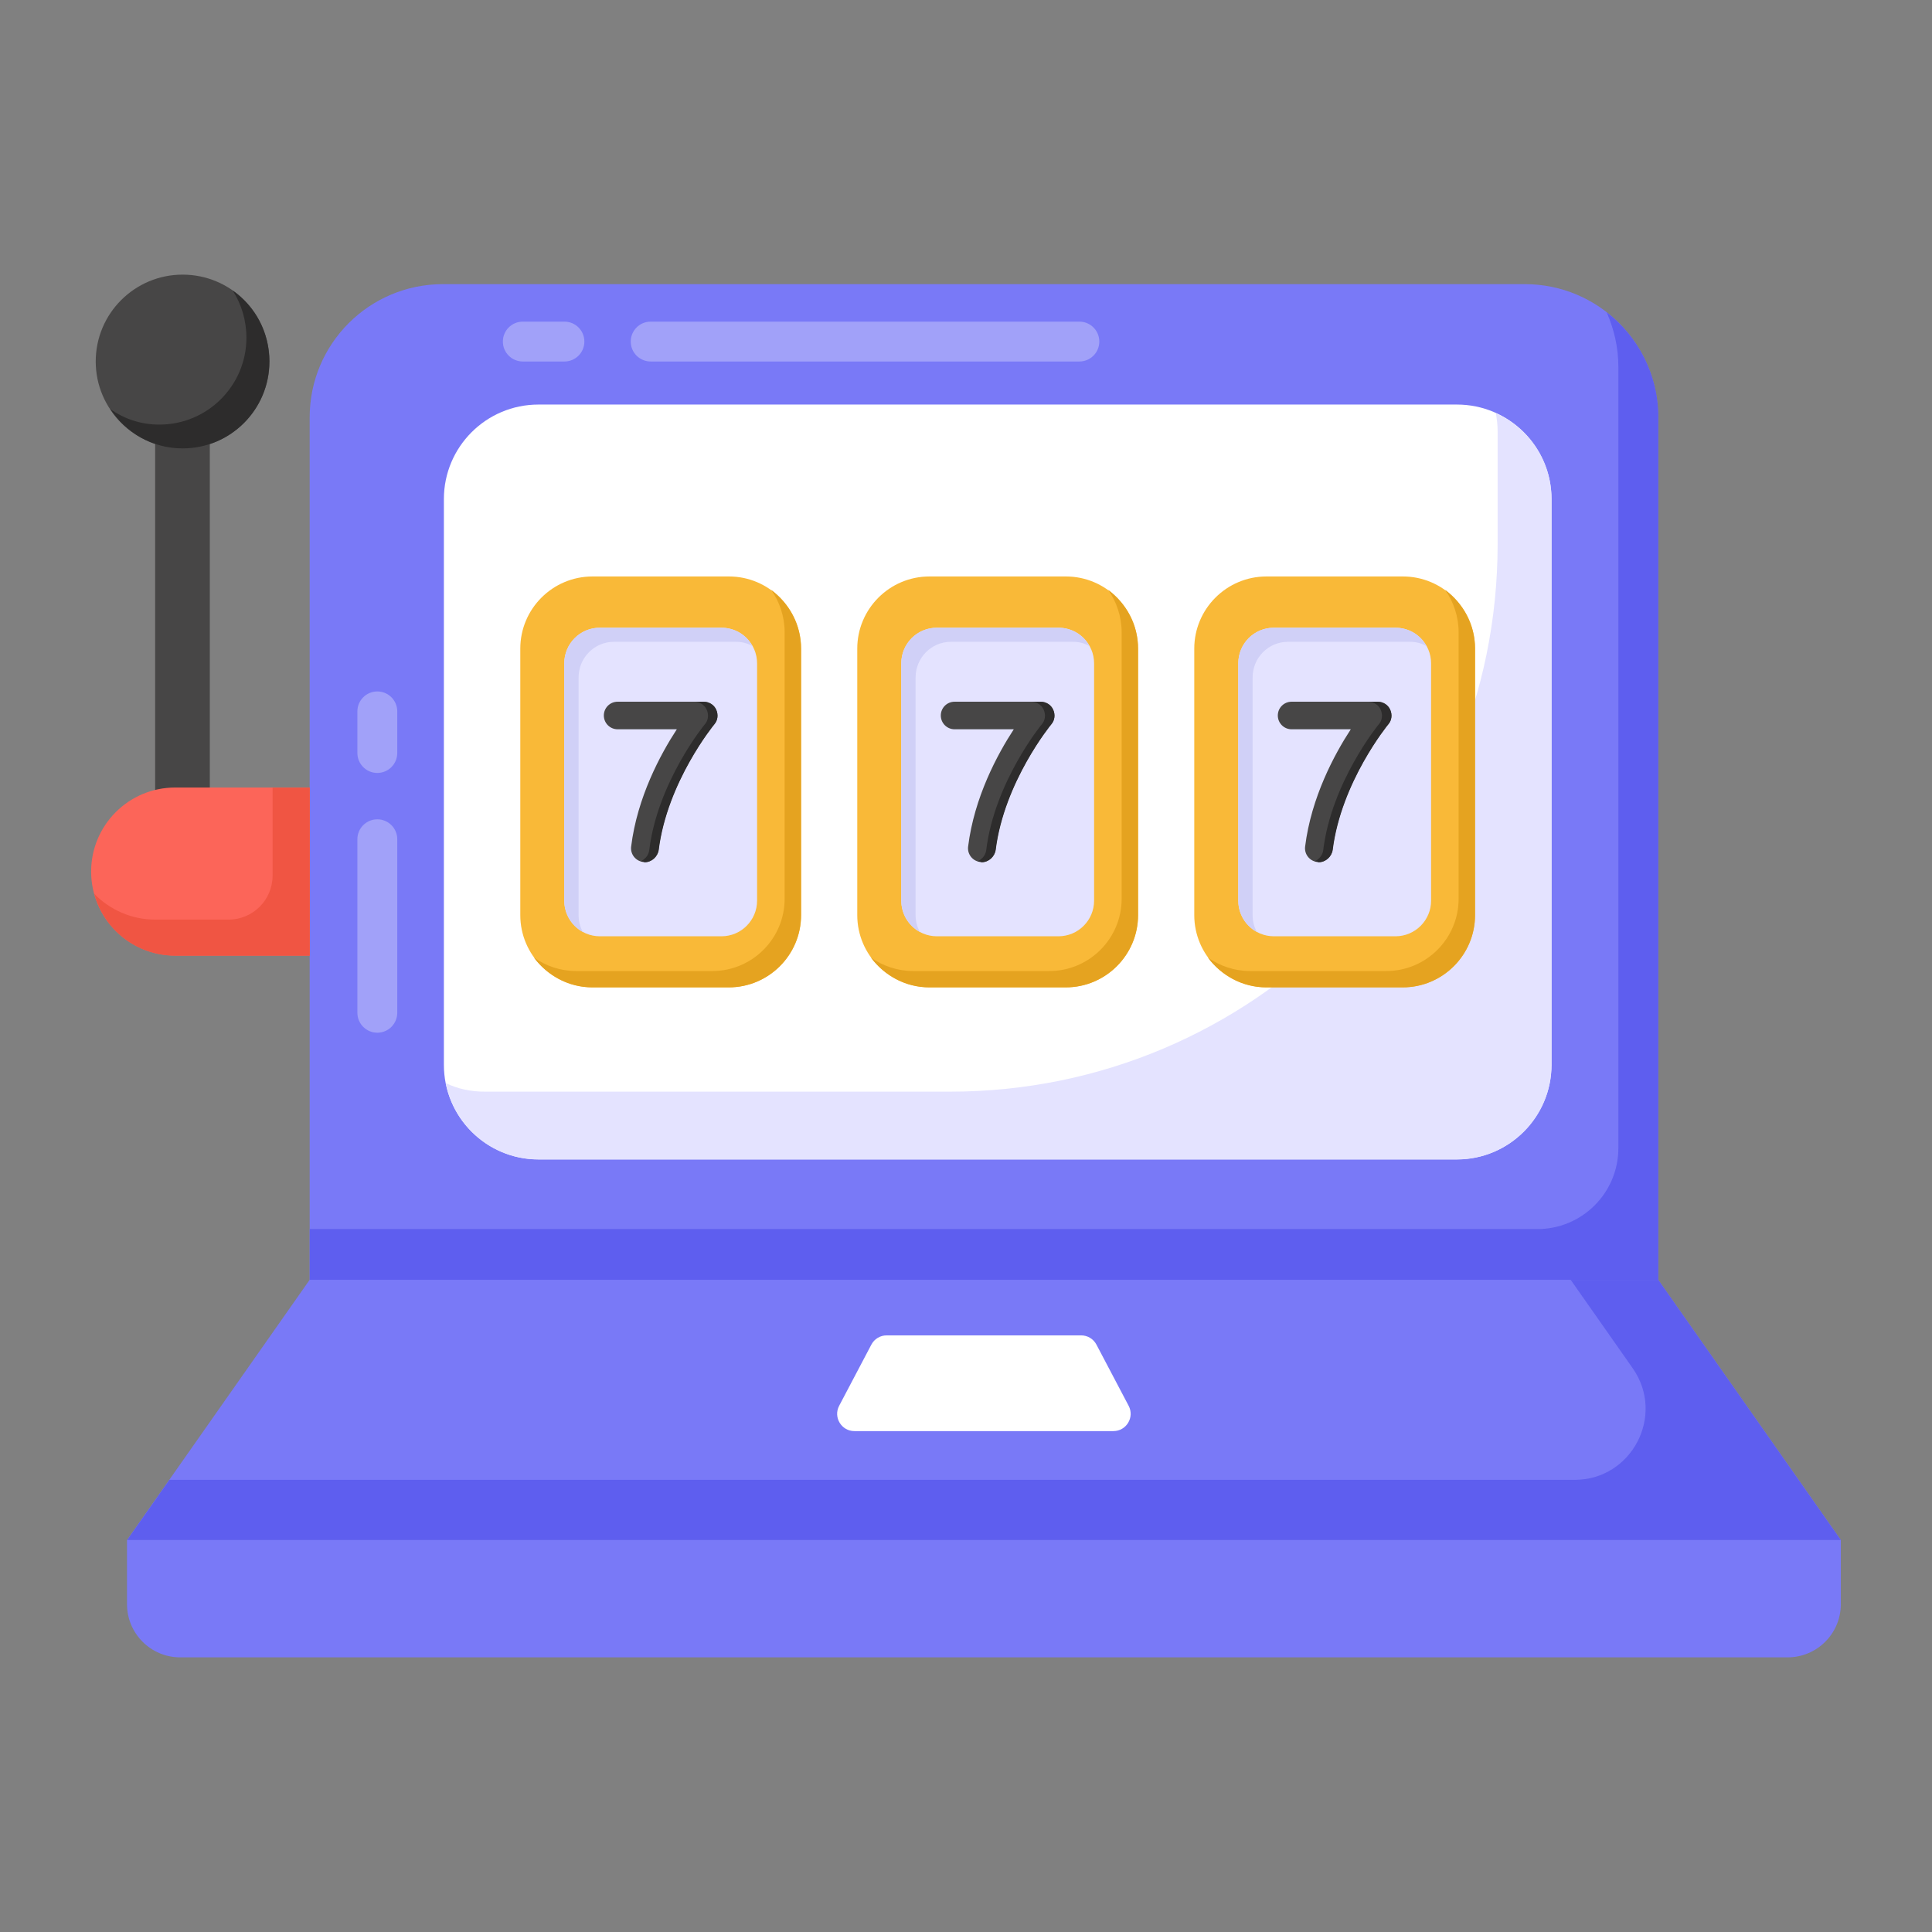 <?xml version="1.0" encoding="UTF-8"?>
<svg xmlns="http://www.w3.org/2000/svg" id="Layer_1" height="512" viewBox="0 0 53 53" width="512">
  <rect x="0" y="0" width="53" height="53" fill="#808080" stroke="none"/>
  <g id="_x32_8">
    <g>
      <g>
        <path d="m50.499 42.247-5.011-7.14h-36.992l-5.011 7.14z" fill="#7979f7"></path>
      </g>
      <g>
        <path d="m50.5 42.25h-47.014l1.161-1.653h38.546c1.576 0 2.5-1.775 1.594-3.066l-1.699-2.422h2.402z" fill="#5e5eef"></path>
      </g>
      <g>
        <path d="m23.02 38.565.884-1.679c.082-.156.243-.253.419-.253h5.336c.176 0 .337.097.419.253l.884 1.679c.166.315-.063.694-.419.694h-7.104c-.356 0-.585-.379-.419-.694z" fill="#fff"></path>
      </g>
      <g>
        <path d="m50.499 42.247v1.759c0 .806-.654 1.46-1.46 1.46h-44.095c-.806 0-1.46-.654-1.46-1.46v-1.759z" fill="#7979f7"></path>
      </g>
      <g>
        <path d="m45.487 35.108v-23.658c0-2.019-1.636-3.655-3.655-3.655h-29.682c-2.019 0-3.655 1.636-3.655 3.655v23.658z" fill="#7979f7"></path>
      </g>
      <g>
        <path d="m45.492 11.453v23.655h-36.995v-1.391h33.678c1.226 0 2.221-.994 2.221-2.221v-21.434c0-.529-.118-1.038-.323-1.499.862.666 1.42 1.714 1.42 2.889z" fill="#5e5eef"></path>
      </g>
      <g>
        <path d="m12.177 29.211v-15.52c0-1.432 1.161-2.593 2.593-2.593h25.198c1.432 0 2.593 1.161 2.593 2.593v15.52c0 1.432-1.161 2.593-2.593 2.593h-25.198c-1.432 0-2.593-1.161-2.593-2.593z" fill="#fff"></path>
      </g>
      <g>
        <path d="m42.563 13.687v15.525c0 1.428-1.168 2.596-2.596 2.596h-25.192c-1.264 0-2.312-.901-2.547-2.096.323.157.686.235 1.068.235h12.769c8.295 0 15.019-6.724 15.019-15.019v-3.092c0-.176-.02-.343-.049-.5.901.402 1.528 1.303 1.528 2.351z" fill="#e4e3ff"></path>
      </g>
      <g opacity=".3">
        <g>
          <path d="m29.61 9.917h-11.76c-.302 0-.547-.245-.547-.547 0-.302.245-.547.547-.547h11.76c.302 0 .547.245.547.547-0.0.302-.245.547-.547.547z" fill="#fff"></path>
        </g>
      </g>
      <g opacity=".3">
        <g>
          <path d="m15.484 9.917h-1.142c-.302 0-.547-.245-.547-.547 0-.302.245-.547.547-.547h1.142c.302 0 .547.245.547.547-0.0.302-.245.547-.547.547z" fill="#fff"></path>
        </g>
      </g>
      <g>
        <g>
          <path d="m4.256 9.947h1.5v14.197h-1.5z" fill="#474646"></path>
        </g>
        <g>
          <path d="m7.392 9.917c0 1.311-1.063 2.384-2.383 2.384-1.311 0-2.383-1.073-2.383-2.384 0-1.321 1.072-2.383 2.383-2.383 1.321-0 2.383 1.063 2.383 2.383z" fill="#474646"></path>
        </g>
        <g>
          <path d="m7.389 9.92c0 1.307-1.057 2.381-2.381 2.381-.831 0-1.566-.436-1.985-1.081.387.274.847.428 1.348.428 1.324 0 2.389-1.073 2.389-2.381 0-.476-.137-.928-.379-1.299.613.428 1.009 1.138 1.009 1.953z" fill="#2d2c2c"></path>
        </g>
        <g>
          <path d="m2.5 23.909v0c0 1.273 1.032 2.305 2.305 2.305h3.691v-4.61h-3.691c-1.273-0-2.305 1.032-2.305 2.305z" fill="#fc6559"></path>
        </g>
        <g>
          <path d="m2.585 24.52c.264.98 1.159 1.697 2.225 1.697h3.686v-4.61h-1.018v2.413c0 .667-.54 1.207-1.207 1.207h-2.017c-.65-0-1.244-.273-1.669-.707z" fill="#f05543"></path>
        </g>
      </g>
      <g>
        <g>
          <g>
            <path d="m16.253 27.084c-1.092 0-1.98-.888-1.98-1.98v-7.31c0-1.092.888-1.98 1.98-1.98h3.744c1.092 0 1.98.888 1.98 1.98v7.31c0 1.092-.888 1.98-1.98 1.98z" fill="#f9b938"></path>
          </g>
          <g>
            <path d="m21.974 17.793v7.312c0 1.092-.89 1.982-1.982 1.982h-3.744c-.652 0-1.233-.326-1.603-.819.326.229.731.37 1.154.37h3.744c1.092 0 1.982-.89 1.982-1.982v-7.312c0-.432-.141-.837-.37-1.163.493.37.819.951.819 1.612z" fill="#e5a320"></path>
          </g>
          <g>
            <path d="m20.769 18.198v6.509c0 .54-.438.978-.978.978h-3.334c-.54 0-.978-.438-.978-.978v-6.509c0-.54.438-.978.978-.978h3.334c.54 0 .978.438.978.978z" fill="#e4e3ff"></path>
          </g>
          <g>
            <path d="m20.642 17.724c-.133-.078-.29-.118-.455-.118h-3.342c-.541 0-.973.439-.973.98v6.51c0 .173.039.329.118.471-.306-.165-.51-.486-.51-.863v-6.503c0-.549.431-.98.973-.98h3.342c.369 0.0.69.204.847.502z" fill="#d0d0f7"></path>
          </g>
          <g>
            <g>
              <g>
                <path d="m17.69 23.649c-.016 0-.031-.001-.047-.003-.207-.026-.355-.215-.329-.422.168-1.356.807-2.535 1.253-3.218h-1.624c-.209 0-.378-.169-.378-.378 0-.209.169-.378.378-.378h2.363c.147 0 .28.085.342.218.062.133.042.29-.052.402-.013.016-1.3 1.579-1.532 3.447-.024.191-.187.332-.375.332z" fill="#474646"></path>
              </g>
            </g>
            <g>
              <g>
                <path d="m19.6 19.864c-.015.015-1.299 1.59-1.529 3.455-.031.183-.199.336-.382.336-.015 0-.031-.015-.046-.015s-.046 0-.061-.015c.122-.061.214-.168.229-.306.229-1.865 1.513-3.44 1.529-3.455.092-.107.107-.26.046-.397-.061-.138-.199-.214-.336-.214h.26c.138 0 .275.077.336.214.061.138.046.291-.046.397z" fill="#2d2c2c"></path>
              </g>
            </g>
          </g>
        </g>
        <g>
          <g>
            <path d="m25.497 27.084c-1.092 0-1.98-.888-1.98-1.98v-7.31c0-1.092.888-1.98 1.98-1.98h3.744c1.092 0 1.98.888 1.98 1.98v7.31c0 1.092-.888 1.98-1.98 1.98z" fill="#f9b938"></path>
          </g>
          <g>
            <path d="m31.219 17.793v7.312c0 1.092-.89 1.982-1.982 1.982h-3.744c-.652 0-1.233-.326-1.603-.819.326.229.731.37 1.154.37h3.744c1.092 0 1.982-.89 1.982-1.982v-7.312c0-.432-.141-.837-.37-1.163.493.37.819.951.819 1.612z" fill="#e5a320"></path>
          </g>
          <g>
            <path d="m30.014 18.198v6.509c0 .54-.438.978-.978.978h-3.334c-.54 0-.978-.438-.978-.978v-6.509c0-.54.438-.978.978-.978h3.334c.54 0 .978.438.978.978z" fill="#e4e3ff"></path>
          </g>
          <g>
            <path d="m29.887 17.724c-.133-.078-.29-.118-.455-.118h-3.342c-.541 0-.973.439-.973.98v6.51c0 .173.039.329.118.471-.306-.165-.51-.486-.51-.863v-6.503c0-.549.431-.98.973-.98h3.342c.369 0.0.69.204.847.502z" fill="#d0d0f7"></path>
          </g>
          <g>
            <g>
              <g>
                <path d="m26.934 23.649c-.016 0-.031-.001-.047-.003-.207-.026-.355-.215-.329-.422.168-1.356.807-2.535 1.253-3.218h-1.624c-.209 0-.378-.169-.378-.378 0-.209.169-.378.378-.378h2.363c.147 0 .28.085.342.218.062.133.042.29-.052.402-.013.016-1.3 1.579-1.532 3.447-.024.191-.187.332-.375.332z" fill="#474646"></path>
              </g>
            </g>
            <g>
              <g>
                <path d="m28.844 19.864c-.015.015-1.299 1.59-1.529 3.455-.031.183-.199.336-.382.336-.015 0-.031-.015-.046-.015-.015 0-.046 0-.061-.015.122-.061.214-.168.229-.306.229-1.865 1.513-3.44 1.529-3.455.092-.107.107-.26.046-.397-.061-.138-.199-.214-.336-.214h.26c.138 0 .275.077.336.214s.046.291-.046.397z" fill="#2d2c2c"></path>
              </g>
            </g>
          </g>
        </g>
        <g>
          <g>
            <path d="m34.742 27.084c-1.092 0-1.98-.888-1.98-1.98v-7.31c0-1.092.888-1.98 1.98-1.98h3.744c1.092 0 1.98.888 1.98 1.98v7.31c0 1.092-.888 1.98-1.98 1.98z" fill="#f9b938"></path>
          </g>
          <g>
            <path d="m40.463 17.793v7.312c0 1.092-.89 1.982-1.982 1.982h-3.744c-.652 0-1.233-.326-1.603-.819.326.229.731.37 1.154.37h3.744c1.092 0 1.982-.89 1.982-1.982v-7.312c0-.432-.141-.837-.37-1.163.493.37.819.951.819 1.612z" fill="#e5a320"></path>
          </g>
          <g>
            <path d="m39.259 18.198v6.509c0 .54-.438.978-.978.978h-3.334c-.54 0-.978-.438-.978-.978v-6.509c0-.54.438-.978.978-.978h3.334c.54 0 .978.438.978.978z" fill="#e4e3ff"></path>
          </g>
          <g>
            <path d="m39.132 17.724c-.133-.078-.29-.118-.455-.118h-3.342c-.541 0-.973.439-.973.98v6.51c0 .173.039.329.118.471-.306-.165-.51-.486-.51-.863v-6.503c0-.549.431-.98.973-.98h3.342c.369 0.0.69.204.847.502z" fill="#d0d0f7"></path>
          </g>
          <g>
            <g>
              <g>
                <path d="m36.179 23.649c-.016 0-.031-.001-.047-.003-.207-.026-.355-.215-.329-.422.168-1.356.807-2.535 1.253-3.218h-1.624c-.209 0-.378-.169-.378-.378 0-.209.169-.378.378-.378h2.363c.147 0 .28.085.342.218.062.133.042.29-.052.402-.013.016-1.3 1.579-1.532 3.447-.024.191-.187.332-.375.332z" fill="#474646"></path>
              </g>
            </g>
            <g>
              <g>
                <path d="m38.089 19.864c-.015.015-1.299 1.59-1.529 3.455-.031.183-.199.336-.382.336-.015 0-.031-.015-.046-.015-.015 0-.046 0-.061-.015.122-.061.214-.168.229-.306.229-1.865 1.513-3.44 1.529-3.455.092-.107.107-.26.046-.397-.061-.138-.199-.214-.336-.214h.26c.138 0 .275.077.336.214.061.138.046.291-.046.397z" fill="#2d2c2c"></path>
              </g>
            </g>
          </g>
        </g>
      </g>
    </g>
    <g>
      <g opacity=".3">
        <g>
          <path d="m9.804 27.783v-4.76c0-.302.245-.547.547-.547s.547.245.547.547v4.76c0 .302-.245.547-.547.547s-.547-.245-.547-.547z" fill="#fff"></path>
        </g>
      </g>
      <g opacity=".3">
        <g>
          <path d="m9.804 20.657v-1.142c0-.302.245-.547.547-.547s.547.245.547.547v1.142c0 .302-.245.547-.547.547s-.547-.245-.547-.547z" fill="#fff"></path>
        </g>
      </g>
    </g>
  </g>
</svg>
